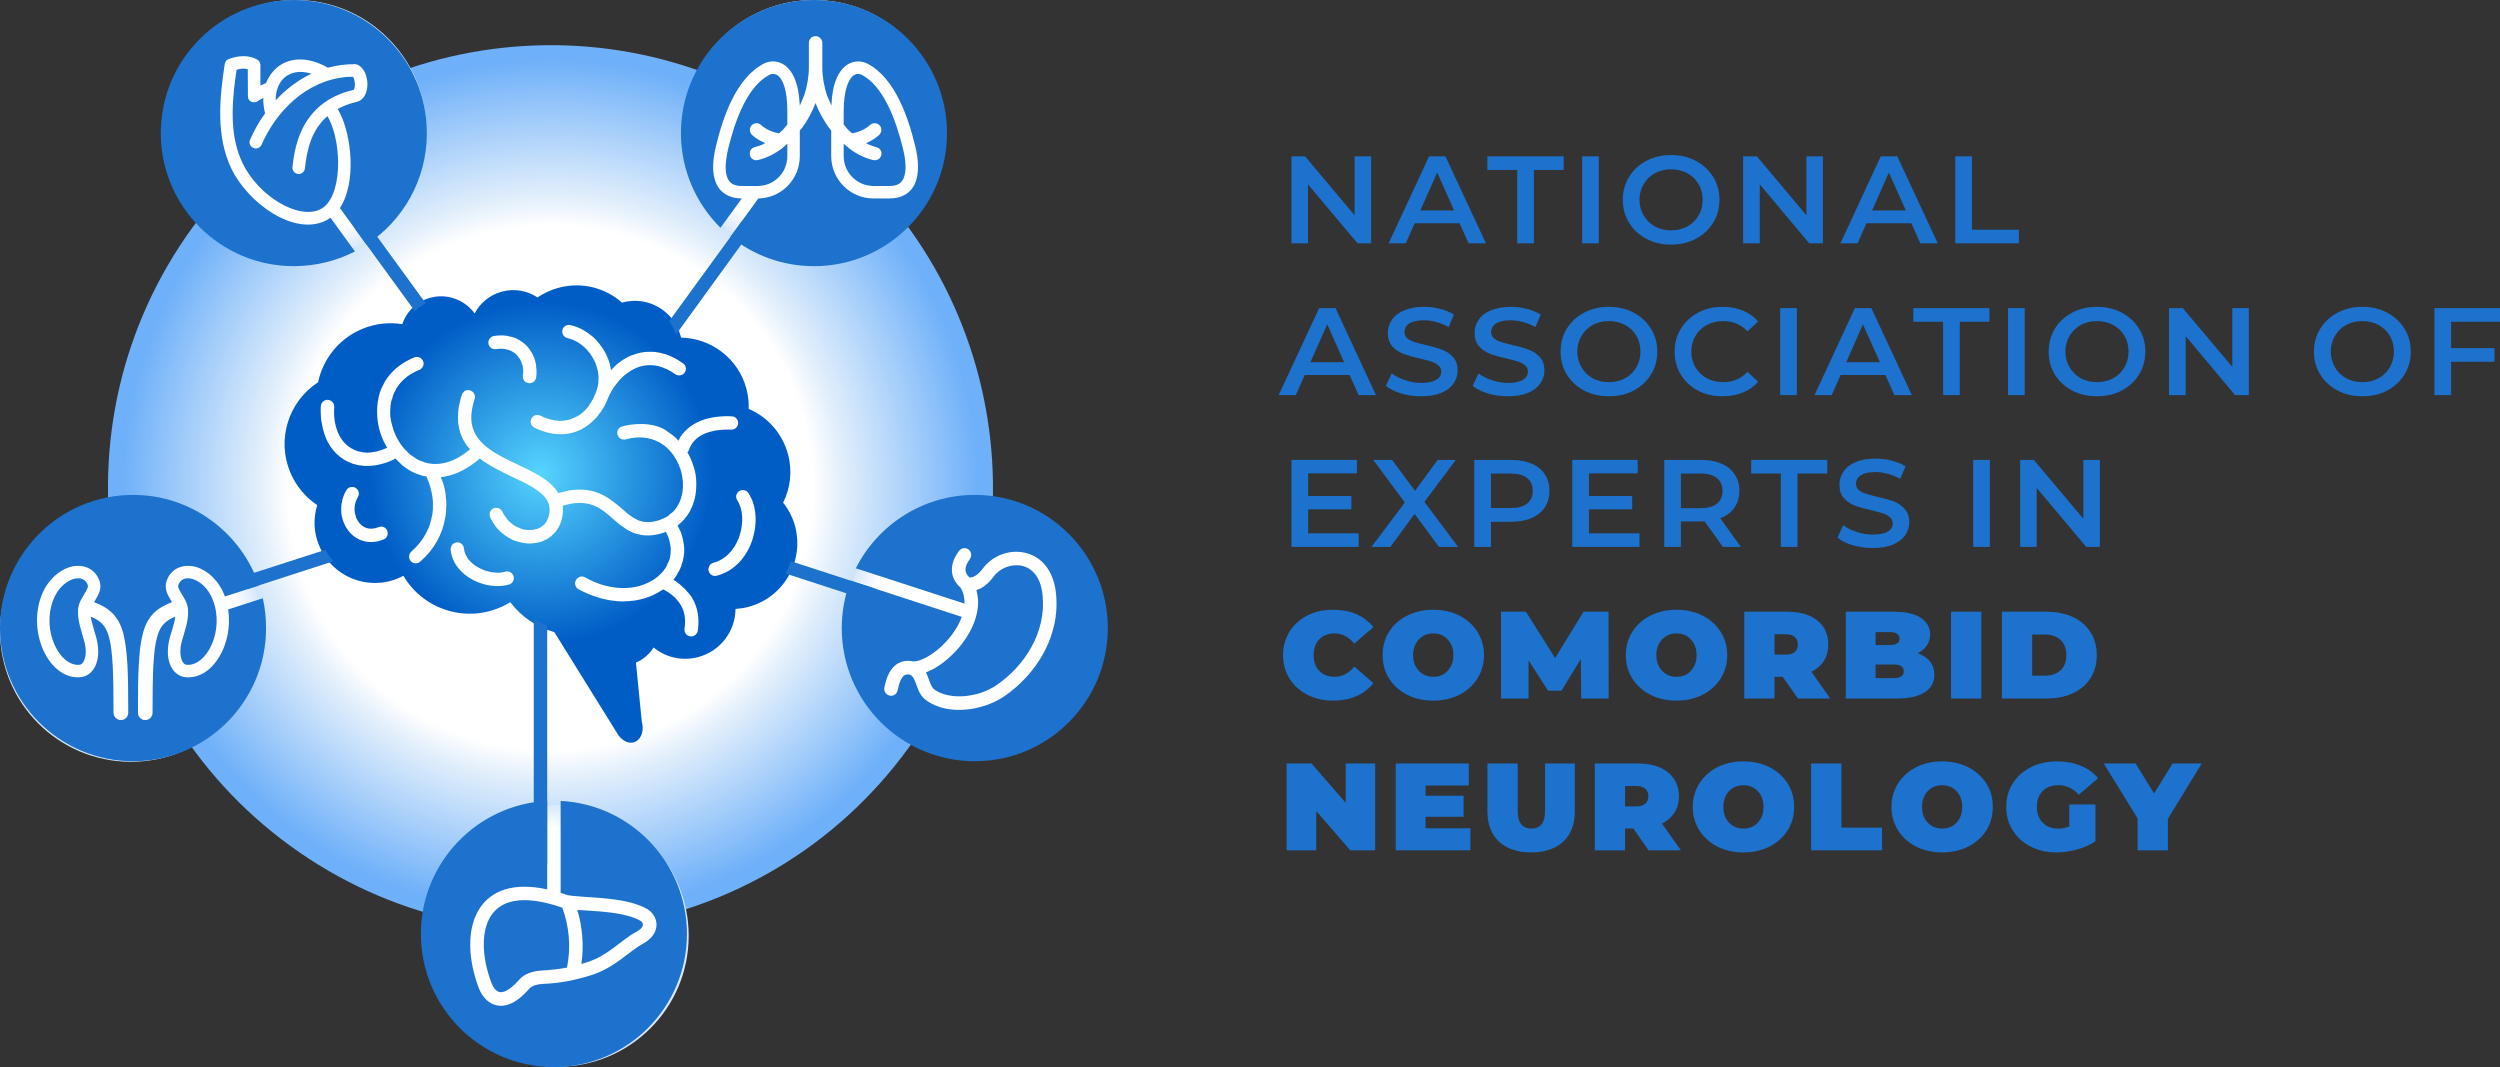 <svg width="410" height="175" viewBox="0 0 410 175" fill="none" xmlns="http://www.w3.org/2000/svg">
<rect x="0" y="0" width="410" height="175" fill="#333333" stroke="none"/>
<g clip-path="url(#clip0_764_16223)">
<path fill-rule="evenodd" clip-rule="evenodd" d="M47.619 138.735C15.218 115.17 8.021 69.74 31.551 37.328C55.108 4.917 100.522 -2.283 132.923 21.255C165.35 44.82 172.547 90.25 148.99 122.662C125.433 155.1 80.019 162.299 47.619 138.735Z" fill="url(#paint0_radial_764_16223)"/>
<path fill-rule="evenodd" clip-rule="evenodd" d="M138.394 103.002C138.394 91.153 148.007 81.536 159.879 81.536C171.724 81.536 181.338 91.153 181.338 103.002C181.338 114.877 171.724 124.468 159.879 124.468C148.007 124.468 138.394 114.877 138.394 103.002Z" fill="url(#paint1_radial_764_16223)"/>
<path fill-rule="evenodd" clip-rule="evenodd" d="M70 153.466C70 141.617 79.614 132 91.485 132C103.33 132 112.944 141.617 112.944 153.466C112.944 165.342 103.33 174.932 91.485 174.932C79.614 174.932 70 165.342 70 153.466Z" fill="url(#paint2_radial_764_16223)"/>
<path fill-rule="evenodd" clip-rule="evenodd" d="M0 103.466C0 91.617 9.614 82 21.485 82C33.33 82 42.944 91.617 42.944 103.466C42.944 115.342 33.33 124.932 21.485 124.932C9.614 124.932 0 115.342 0 103.466Z" fill="url(#paint3_radial_764_16223)"/>
<path fill-rule="evenodd" clip-rule="evenodd" d="M27 21.466C27 9.617 36.614 0 48.485 0C60.33 0 69.944 9.617 69.944 21.466C69.944 33.342 60.33 42.932 48.485 42.932C36.614 42.932 27 33.342 27 21.466Z" fill="url(#paint4_radial_764_16223)"/>
<path fill-rule="evenodd" clip-rule="evenodd" d="M112 21.466C112 9.617 121.614 0 133.485 0C145.33 0 154.944 9.617 154.944 21.466C154.944 33.342 145.33 42.932 133.485 42.932C121.614 42.932 112 33.342 112 21.466Z" fill="url(#paint5_radial_764_16223)"/>
<path fill-rule="evenodd" clip-rule="evenodd" d="M119.802 38.816L124.369 32.546C128.141 32.493 131.168 29.411 131.168 25.612V21.388L131.593 20.91C132.47 19.688 133.213 18.333 133.744 16.898C134.302 18.333 135.046 19.688 135.922 20.91L136.32 21.415V25.612C136.32 29.438 139.428 32.546 143.252 32.546H145.881C147.82 32.546 149.334 31.749 150.077 30.049C150.741 28.481 150.688 26.356 150.077 23.885C148.989 19.395 146.811 12.754 142.216 10.416C141.101 9.858 139.507 9.884 138.259 11.186C137.223 12.275 136.506 14.135 136.374 16.978L136.347 17.323L135.63 15.649C135.152 14.188 134.86 12.621 134.86 11.027V7.015C134.86 6.564 134.568 6.192 134.169 6.006C134.063 5.952 133.904 5.926 133.771 5.926C133.16 5.926 132.656 6.404 132.656 7.015V11.027C132.656 12.621 132.363 14.188 131.885 15.649L131.168 17.323L131.142 16.978C130.982 14.135 130.292 12.275 129.256 11.186C128.008 9.884 126.414 9.858 125.299 10.416C120.678 12.78 118.527 19.369 117.438 23.885C116.827 26.356 116.747 28.481 117.438 30.049C118.181 31.722 119.695 32.546 121.634 32.546H121.661L118.155 37.355C114.171 33.396 111.675 27.897 111.675 21.84C111.675 9.778 121.448 0.001 133.505 0.001C145.536 0.001 155.309 9.778 155.309 21.84C155.309 33.874 145.536 43.651 133.505 43.651C128.3 43.651 123.546 41.844 119.802 38.816ZM119.323 29.225C118.899 28.295 118.872 26.728 119.43 24.363C120.572 19.661 122.59 14.108 126.229 12.249C126.627 12.063 127.211 12.01 127.795 12.594C128.433 13.258 129.123 14.852 129.123 18.28V20.431L128.459 21.229L127.769 21.866H127.716C126.653 21.654 125.565 21.202 124.794 20.485C124.369 20.086 123.652 20.113 123.254 20.564C122.856 21.016 122.882 21.707 123.334 22.132C123.891 22.637 124.555 23.062 125.246 23.354L125.485 23.46L125.007 23.726C124.608 23.885 124.21 24.018 123.785 24.124C123.201 24.257 122.856 24.842 122.988 25.453C123.121 26.037 123.706 26.383 124.29 26.25C125.644 25.931 126.972 25.293 128.22 24.363L129.123 23.566V25.612C129.123 28.322 126.946 30.5 124.263 30.5H121.634C120.333 30.5 119.669 30.022 119.323 29.225ZM138.365 25.612V23.566L139.295 24.363C140.517 25.293 141.845 25.931 143.199 26.25C143.81 26.383 144.394 26.037 144.527 25.453C144.686 24.842 144.314 24.257 143.704 24.124C143.305 24.018 142.907 23.885 142.508 23.726L142.03 23.46L142.269 23.38C142.96 23.062 143.624 22.637 144.182 22.132C144.633 21.707 144.66 21.016 144.261 20.564C143.836 20.113 143.146 20.086 142.694 20.485C141.924 21.202 140.862 21.654 139.8 21.866H139.746L139.029 21.229L138.365 20.431V18.28C138.365 14.852 139.109 13.258 139.72 12.594C140.304 12.01 140.888 12.063 141.287 12.249C144.899 14.108 146.944 19.688 148.086 24.363C148.67 26.728 148.59 28.295 148.192 29.225C147.847 30.022 147.183 30.5 145.881 30.5H143.252C140.57 30.5 138.365 28.322 138.365 25.612Z" fill="#1C72CD"/>
<path fill-rule="evenodd" clip-rule="evenodd" d="M0 103.002C0 90.967 9.773 81.164 21.831 81.164C31.418 81.164 39.571 87.381 42.492 96.015L36.889 97.822C36.862 97.795 36.862 97.742 36.836 97.689C35.88 95.191 34.047 93.544 32.161 92.986C30.196 92.428 28.098 93.093 27.328 95.245C26.877 96.493 27.541 97.636 27.939 98.3C28.018 98.459 28.125 98.619 28.204 98.751C27.036 99.203 26 99.761 25.177 100.585C24.327 101.461 23.769 102.55 23.424 103.932C23.052 105.313 22.866 106.987 22.76 109.059C22.627 111.158 22.627 113.735 22.627 116.897C22.627 117.561 23.158 118.092 23.822 118.092C24.486 118.092 25.017 117.561 25.017 116.897C25.017 113.735 25.044 111.211 25.15 109.192C25.256 107.147 25.442 105.685 25.735 104.57C26.027 103.454 26.425 102.763 26.903 102.285C27.355 101.833 27.912 101.461 28.762 101.116C28.603 102.258 28.151 103.454 27.859 104.516C27.434 106.084 27.408 107.625 27.833 108.82C28.258 110.042 29.214 111.025 30.621 111.078C35.056 111.291 38.27 105.446 37.42 99.947L43.103 98.114C43.449 99.681 43.635 101.328 43.635 103.002C43.635 115.064 33.861 124.84 21.831 124.84C9.773 124.84 0 115.064 0 103.002ZM21.034 116.897C21.034 113.735 21.007 111.158 20.901 109.059C20.768 106.987 20.582 105.313 20.237 103.932C19.865 102.55 19.308 101.461 18.458 100.585C17.634 99.761 16.625 99.203 15.43 98.751C15.51 98.619 15.616 98.459 15.696 98.3C15.935 97.928 16.174 97.476 16.333 96.971C16.492 96.467 16.546 95.856 16.306 95.245C15.536 93.093 13.438 92.428 11.473 92.986C9.614 93.544 7.755 95.191 6.799 97.689C4.488 103.693 7.967 111.318 13.013 111.078C14.421 111.025 15.377 110.042 15.802 108.82C16.227 107.625 16.2 106.084 15.775 104.516C15.536 103.693 15.297 102.949 15.111 102.179C15.005 101.807 14.925 101.461 14.872 101.116C15.722 101.461 16.306 101.833 16.731 102.285C17.209 102.763 17.608 103.454 17.9 104.57C18.192 105.685 18.378 107.147 18.484 109.192C18.59 111.211 18.617 113.735 18.617 116.897C18.617 117.561 19.175 118.092 19.839 118.092C20.476 118.092 21.034 117.561 21.034 116.897ZM8.711 98.433C9.455 96.44 10.862 95.324 12.057 94.952C13.199 94.633 14.023 94.979 14.394 95.935C14.474 96.174 14.421 96.44 13.943 97.237C13.757 97.582 13.465 98.007 13.252 98.433C13.04 98.858 12.827 99.389 12.801 99.974C12.695 101.78 13.332 103.374 13.784 105.048C14.155 106.35 14.129 107.439 13.863 108.13C13.624 108.82 13.279 109.033 12.934 109.033C9.694 109.192 6.825 103.374 8.711 98.433ZM29.771 108.13C29.532 107.439 29.479 106.35 29.851 105.048C30.223 103.693 30.966 101.833 30.834 99.974C30.807 99.389 30.595 98.858 30.382 98.433C30.17 98.007 29.878 97.582 29.692 97.237C29.214 96.44 29.16 96.148 29.24 95.935C29.612 94.979 30.435 94.633 31.577 94.952C32.772 95.324 34.18 96.44 34.924 98.433C36.836 103.401 33.941 109.192 30.701 109.033C30.356 109.033 30.01 108.82 29.771 108.13Z" fill="#1C72CD"/>
<path fill-rule="evenodd" clip-rule="evenodd" d="M69.024 153.16C69.024 141.497 78.213 131.933 89.74 131.348V145.854C84.216 144.658 80.524 146.013 78.585 149.095C76.434 152.522 76.859 157.649 78.506 162.006C78.824 162.83 79.594 164.318 81.161 164.796C82.888 165.327 84.773 164.477 86.845 162.113C87.296 161.581 88.332 161.395 88.943 161.369C91.97 161.236 94.308 160.758 96.937 159.934C100.894 158.686 103.151 156.002 105.382 154.807C108.675 153.027 107.958 150.104 106.073 149.042C104.001 147.873 101 147.474 98.451 147.262C96.246 147.076 93.67 146.996 92.953 146.757C92.608 146.624 92.263 146.518 91.944 146.412V131.348C103.47 131.933 112.659 141.497 112.659 153.16C112.659 165.221 102.886 174.998 90.828 174.998C78.798 174.998 69.024 165.221 69.024 153.16ZM81.825 162.671C81.294 162.511 80.843 161.874 80.604 161.209C79.037 157.092 78.851 152.841 80.471 150.264C81.958 147.899 85.304 146.465 92.209 148.856C93.298 151.725 93.697 155.258 92.98 158.686C91.678 158.925 90.35 159.084 88.863 159.164C88.279 159.19 86.314 159.35 85.172 160.652C83.286 162.803 82.224 162.803 81.825 162.671ZM94.679 149.228C95.742 149.307 96.963 149.361 98.291 149.467C100.841 149.679 103.39 150.078 104.984 150.981C105.302 151.141 105.435 151.433 105.435 151.645C105.435 151.805 105.356 152.283 104.32 152.841C101.717 154.249 99.805 156.693 96.273 157.809C95.954 157.915 95.635 157.995 95.343 158.101C95.795 155.019 95.503 151.938 94.679 149.228Z" fill="#1C72CD"/>
<path fill-rule="evenodd" clip-rule="evenodd" d="M26.371 21.84C26.371 9.778 36.144 0.001 48.175 0.001C60.232 0.001 70.006 9.778 70.006 21.84C70.006 29.491 66.075 36.212 60.1 40.118L55.744 34.114C58.48 30.022 57.656 22.265 55.744 18.545C55.638 18.306 55.505 18.094 55.372 17.881C56.275 17.376 57.337 16.978 58.559 16.686C58.904 16.606 59.197 16.42 59.409 16.207C60.764 14.932 60.471 11.531 58.692 10.628C58.533 10.575 58.4 10.522 58.24 10.522C56.674 10.522 55.186 10.708 53.779 11.107C50.486 9.22 47.431 9.38 45.386 11.107C44.616 11.771 44.005 12.647 43.634 13.63C43.501 13.684 43.368 13.737 43.235 13.79L42.704 14.029V10.655C42.704 10.256 42.465 9.911 42.12 9.725C40.792 9.034 39.225 9.061 37.525 9.672C37.18 9.805 36.915 10.123 36.861 10.469C35.985 16.181 35.401 22.371 37.95 27.658C40.686 33.343 48.308 38.816 53.513 36.133C53.752 36 53.991 35.867 54.204 35.708L58.187 41.207L58.214 41.233C55.213 42.774 51.787 43.651 48.175 43.651C36.144 43.651 26.371 33.874 26.371 21.84ZM39.783 26.754C37.818 22.69 37.924 17.908 38.588 12.94L38.8 11.452L39.145 11.346C39.73 11.213 40.208 11.239 40.633 11.346L40.659 15.782C40.659 16.632 41.456 16.925 42.04 16.712L42.253 16.606C42.545 16.42 42.864 16.207 43.182 16.048C43.156 16.872 43.262 17.722 43.474 18.598C42.465 19.98 41.642 21.468 41.005 22.929C40.792 23.433 41.031 24.045 41.536 24.257C42.067 24.496 42.651 24.257 42.89 23.752C45.227 18.386 50.114 13.205 56.859 12.621L57.869 12.594L57.975 12.727C58.055 12.913 58.134 13.179 58.187 13.524C58.24 14.055 58.161 14.427 58.081 14.613L58.028 14.72L56.674 15.091C49.981 17.323 48.414 22.902 47.963 27.419C47.91 27.977 48.334 28.481 48.892 28.534C49.45 28.587 49.955 28.163 50.008 27.605C50.326 24.549 51.096 21.282 53.699 19.05C53.779 19.183 53.858 19.342 53.938 19.475C56.142 23.779 56.142 32.466 52.584 34.299C48.945 36.159 42.332 32.094 39.783 26.754ZM46.714 12.674C47.67 11.877 49.131 11.478 51.07 12.089C48.812 13.152 46.847 14.693 45.227 16.446C45.174 14.799 45.785 13.471 46.714 12.674Z" fill="#1C72CD"/>
<path fill-rule="evenodd" clip-rule="evenodd" d="M101.425 120.589L90.908 103.666C88.04 102.868 85.49 101.168 83.684 98.751C83.126 99.096 82.542 99.415 81.931 99.654C76.035 102.151 69.29 99.787 66.156 94.42C65.89 94.553 65.598 94.712 65.279 94.845C60.26 96.944 54.47 94.58 52.372 89.558C51.416 87.353 51.363 84.989 52.027 82.837C50.115 81.562 48.575 79.755 47.618 77.497C45.308 72.024 47.353 65.808 52.16 62.699C52.956 58.927 55.533 55.579 59.357 53.959C61.535 53.055 63.792 52.816 65.97 53.162C66.554 51.408 67.882 49.894 69.715 49.123C72.689 47.875 76.035 48.911 77.841 51.408C78.718 49.708 80.311 48.353 82.329 47.822C84.401 47.264 86.499 47.689 88.146 48.778C89.181 48.087 90.35 47.529 91.651 47.184C95.422 46.175 99.273 47.211 102.009 49.628C102.035 49.602 102.089 49.602 102.115 49.602C106.258 48.486 110.507 50.957 111.623 55.101C111.649 55.181 111.676 55.287 111.702 55.367C116.616 55.473 121.077 58.767 122.405 63.735C122.697 64.851 122.83 65.967 122.777 67.056C125.858 68.358 128.301 71.041 129.231 74.495C129.974 77.258 129.629 80.047 128.434 82.439C129.337 83.554 130.001 84.856 130.399 86.317C131.913 92.056 128.514 97.98 122.777 99.521C122.06 99.707 121.343 99.813 120.626 99.866C120.599 103.48 118.183 106.774 114.518 107.757C111.862 108.474 109.153 107.81 107.188 106.189C106.497 107.279 105.515 108.155 104.293 108.66L105.249 118.304C106.072 121.306 103.39 123.166 101.425 120.589ZM114.438 103.453C114.73 101.434 114.438 99.654 113.562 98.14C113.296 97.688 112.977 97.289 112.605 96.918C112.42 96.652 112.181 96.413 111.968 96.28C111.623 95.908 111.198 95.589 110.746 95.27L110.428 95.084L110.587 94.898C110.8 94.606 111.012 94.314 111.145 93.995C111.331 93.73 111.49 93.437 111.57 93.198C111.702 92.959 111.782 92.72 111.782 92.534C111.968 92.162 112.048 91.763 112.101 91.365C112.154 91.206 112.154 91.073 112.154 91.046C112.234 90.488 112.234 89.93 112.154 89.346C112.154 89.213 112.127 89.107 112.101 89.08C112.021 88.469 111.862 87.832 111.623 87.194L111.118 86.184L111.171 86.131H111.198L111.224 86.105C111.596 85.812 111.942 85.494 112.234 85.148C112.207 85.175 112.26 85.122 112.287 85.069C112.579 84.75 112.818 84.404 113.03 84.032C113.057 83.979 113.084 83.953 113.084 83.953C113.163 83.793 113.243 83.661 113.296 83.501C113.429 83.289 113.535 83.049 113.588 82.837C113.615 82.784 113.641 82.757 113.641 82.731C113.694 82.571 113.747 82.385 113.801 82.199C113.88 81.96 113.96 81.721 113.986 81.509C114.013 81.429 114.013 81.402 114.013 81.402C114.093 81.057 114.119 80.685 114.146 80.366C114.172 80.26 114.172 80.154 114.172 80.127C114.252 79.011 114.119 77.869 113.96 77.258C113.774 76.594 113.721 76.381 113.641 76.169C113.455 75.637 113.243 75.106 112.977 74.601L112.738 74.203L112.951 73.857C113.429 72.423 114.465 71.546 115.739 71.041C116.722 70.669 117.837 70.483 118.9 70.457C119.245 70.457 119.59 70.457 119.909 70.457C120.52 70.483 121.024 70.032 121.051 69.421C121.077 68.81 120.626 68.305 120.015 68.278C118.528 68.199 116.642 68.331 114.943 68.996C113.641 69.527 112.42 70.377 111.57 71.679L111.278 72.29L110.906 71.891C110.667 71.652 110.428 71.466 110.162 71.254C110.109 71.227 109.95 71.121 109.604 70.882C108.755 70.111 107.002 69.447 104.771 69.553C104.638 69.527 104.399 69.553 104.187 69.58C103.523 69.607 102.779 69.74 102.009 69.952C101.451 70.111 101.106 70.669 101.265 71.254C101.239 71.254 101.239 71.28 101.265 71.28C101.265 71.307 101.292 71.334 101.318 71.36C101.478 71.918 102.062 72.21 102.62 72.051C104.771 71.466 106.63 71.732 108.091 72.529C108.117 72.529 108.117 72.556 108.144 72.556C108.197 72.556 108.223 72.582 108.33 72.662C108.383 72.688 108.436 72.715 108.489 72.768C108.808 72.954 109.1 73.167 109.365 73.432C109.578 73.618 109.764 73.804 109.95 74.043C110.082 74.15 110.189 74.282 110.295 74.442C110.481 74.681 110.64 74.92 110.8 75.239C110.906 75.345 110.959 75.451 111.012 75.584C111.171 75.903 111.331 76.222 111.437 76.541C111.437 76.567 111.463 76.594 111.463 76.594C111.517 76.7 111.543 76.78 111.57 76.859C111.676 77.231 111.782 77.603 111.862 77.975C111.862 77.975 111.862 78.002 111.862 78.028C111.968 78.586 112.021 79.118 111.995 79.755C112.021 79.888 112.021 79.994 111.968 80.127C111.968 80.579 111.888 81.004 111.729 81.509C111.729 81.615 111.702 81.695 111.649 81.801C111.517 82.279 111.278 82.731 110.959 83.209C110.879 83.368 110.746 83.501 110.561 83.74C110.428 83.9 110.189 84.112 109.764 84.404C109.737 84.484 109.658 84.537 109.604 84.59C109.153 84.883 108.648 85.122 108.117 85.308C107.639 85.467 107.214 85.547 106.816 85.6C106.736 85.6 106.683 85.6 106.657 85.6C106.178 85.653 105.78 85.626 105.382 85.547C105.355 85.547 105.329 85.547 105.302 85.52C104.93 85.441 104.585 85.334 104.293 85.122C103.948 84.989 103.655 84.776 103.337 84.537C103.177 84.458 103.071 84.351 102.938 84.245C102.487 83.873 102.062 83.501 101.611 83.103C100.628 82.279 99.566 81.429 98.238 80.898C97.574 80.632 96.83 80.419 96.007 80.34C95.183 80.26 94.281 80.287 93.245 80.446L91.545 80.871L91.412 80.605C90.934 79.915 90.323 79.33 89.659 78.825C87.933 77.524 85.516 76.514 83.472 75.504C81.294 74.442 79.461 73.326 78.346 71.812C77.31 70.377 76.859 68.438 77.841 65.436C78.027 64.851 77.709 64.24 77.124 64.028C76.646 63.895 76.115 64.081 76.141 64.213C76.009 64.32 75.956 64.373 75.956 64.4C75.849 64.506 75.796 64.612 75.743 64.745C75.584 65.25 75.451 65.701 75.371 66.153C75.345 66.18 75.345 66.286 75.239 66.79C75.239 66.764 75.186 67.136 75.159 67.481C75.132 67.588 75.132 67.8 75.132 67.96C75.106 68.199 75.079 68.464 75.132 68.73C75.106 68.836 75.106 69.022 75.132 69.182C75.132 69.421 75.186 69.66 75.239 69.899C75.424 71.094 75.903 72.157 76.567 73.087L77.098 73.671L76.673 74.017C74.389 75.823 72.211 76.328 70.352 76.009C70.299 75.983 70.246 75.983 70.193 75.956C70.113 75.956 70.06 75.956 70.007 75.93C69.98 75.93 69.98 75.93 69.98 75.93C69.741 75.876 69.529 75.797 69.316 75.691C69.051 75.637 68.891 75.558 68.705 75.451C68.652 75.451 68.652 75.425 68.626 75.425C68.599 75.425 68.573 75.425 68.546 75.398C68.28 75.265 68.068 75.133 67.882 74.947C67.67 74.867 67.51 74.734 67.351 74.601C67.324 74.601 67.298 74.575 67.271 74.548C67.032 74.336 66.793 74.123 66.581 73.857C66.421 73.751 66.342 73.645 66.236 73.512L66.209 73.485C65.864 73.087 65.572 72.662 65.306 72.21C65.014 71.705 64.775 71.201 64.589 70.669C64.509 70.51 64.456 70.324 64.43 70.138C64.35 69.952 64.297 69.766 64.27 69.58C64.217 69.394 64.164 69.235 64.137 69.049C64.111 68.889 64.084 68.73 64.005 68.199C64.005 68.199 64.005 68.066 64.005 67.853C63.978 67.667 63.978 67.481 64.005 67.322C64.005 66.844 64.058 66.392 64.137 65.94C64.137 65.914 64.164 65.861 64.164 65.834C64.217 65.648 64.244 65.462 64.35 65.329C64.376 65.064 64.456 64.798 64.589 64.559C64.615 64.479 64.615 64.453 64.642 64.426C64.642 64.373 64.668 64.346 64.695 64.32C64.695 64.293 64.722 64.24 64.748 64.213C64.987 63.709 65.226 63.363 65.492 63.018C65.492 63.018 65.518 63.018 65.518 62.992C65.598 62.885 65.598 62.885 65.598 62.885C65.784 62.673 65.89 62.54 66.023 62.434C66.05 62.38 66.103 62.354 66.129 62.327C66.368 62.088 66.528 61.955 66.713 61.822C66.74 61.796 66.767 61.796 66.793 61.743C67.112 61.53 67.298 61.397 67.51 61.291C67.537 61.291 67.537 61.265 67.563 61.265C67.935 61.026 68.174 60.919 68.413 60.813C68.519 60.76 68.652 60.707 68.785 60.654C68.918 60.6 69.051 60.521 69.13 60.414C69.343 60.228 69.449 59.936 69.475 59.671C69.475 59.511 69.449 59.378 69.396 59.245C69.343 59.086 69.237 58.953 69.157 58.874C68.944 58.661 68.679 58.555 68.387 58.528C68.254 58.528 68.121 58.555 67.962 58.608C65.996 59.405 64.536 60.574 63.553 61.929C63.314 62.248 63.102 62.593 62.916 62.965C62.863 63.045 62.783 63.231 62.703 63.39C62.571 63.629 62.464 63.921 62.358 64.24C62.305 64.346 62.252 64.532 62.199 64.745C62.119 65.01 62.039 65.329 62.013 65.648C61.96 65.781 61.933 65.914 61.933 66.073C61.88 66.419 61.853 66.737 61.853 67.056C61.827 67.242 61.827 67.455 61.853 67.694C61.853 68.544 61.96 69.447 62.172 70.271C62.278 70.669 62.385 71.041 62.517 71.387C62.756 72.051 63.075 72.715 63.42 73.299L63.5 73.432L62.65 73.778C62.358 73.884 62.066 73.964 61.774 74.043C61.667 74.07 61.561 74.097 61.455 74.097C61.322 74.123 61.216 74.15 61.083 74.15C61.03 74.176 61.004 74.176 60.95 74.176C60.924 74.203 60.897 74.203 60.844 74.203C60.419 74.256 59.994 74.256 59.623 74.176C59.516 74.176 59.41 74.176 59.304 74.123C58.985 74.097 58.666 74.017 58.401 73.884C58.268 73.857 58.188 73.831 58.109 73.778C57.71 73.592 57.392 73.406 57.126 73.193C55.586 72.024 54.603 69.74 54.816 66.764C54.842 66.153 54.391 65.622 53.78 65.569C53.196 65.542 52.664 65.993 52.611 66.605C52.585 67.003 52.585 67.402 52.611 67.986C52.611 68.385 52.664 68.969 52.797 69.5C53.142 71.785 54.178 73.698 55.798 74.947C56.648 75.611 57.631 76.062 58.693 76.275C58.72 76.275 58.773 76.302 58.852 76.302C58.932 76.328 59.038 76.328 59.171 76.328C59.649 76.434 60.18 76.434 60.579 76.408C60.764 76.408 60.818 76.381 60.844 76.381C60.95 76.381 61.057 76.381 61.136 76.355C61.614 76.328 62.092 76.222 62.571 76.089C63.261 75.93 63.952 75.664 64.642 75.319L64.828 75.186L65.97 76.302C66.687 76.886 67.484 77.364 68.148 77.63C68.334 77.71 68.36 77.71 68.28 77.683C68.705 77.842 69.051 77.949 69.422 78.055L69.954 78.135L69.98 78.321C70.299 78.958 70.538 79.649 70.724 80.499C70.777 80.632 70.803 80.738 70.803 80.871C70.963 81.615 71.042 82.359 70.989 83.129C71.016 83.182 70.989 83.209 70.989 83.262C71.016 83.289 71.016 83.289 71.016 83.289C71.016 83.342 70.989 83.395 70.989 83.475C70.989 83.661 70.963 83.847 70.936 84.112C70.936 84.112 70.936 84.112 70.936 84.165C70.936 84.192 70.936 84.219 70.91 84.245C70.91 84.298 70.883 84.351 70.883 84.431C70.856 84.617 70.83 84.776 70.75 85.016C70.75 85.122 70.724 85.228 70.697 85.334C70.644 85.547 70.564 85.786 70.485 86.025C70.458 86.105 70.458 86.158 70.432 86.211C70.325 86.477 70.219 86.769 70.06 87.061C70.033 87.141 70.007 87.194 69.954 87.274C69.874 87.46 69.768 87.646 69.608 87.885C69.582 87.964 69.529 88.071 69.449 88.177C69.343 88.336 69.237 88.496 69.077 88.708C69.024 88.788 68.944 88.894 68.865 88.974C68.732 89.16 68.599 89.319 68.413 89.505C68.36 89.585 68.28 89.665 68.201 89.744C67.962 89.984 67.723 90.223 67.457 90.462C67.006 90.86 66.979 91.551 67.351 92.003C67.749 92.481 68.44 92.507 68.918 92.109C71.228 90.09 72.583 87.566 73.008 84.909C73.087 84.644 73.114 84.378 73.114 84.219C73.167 83.847 73.194 83.501 73.167 83.209C73.22 82.97 73.22 82.731 73.194 82.545C73.194 82.173 73.167 81.801 73.114 81.456C73.114 81.269 73.087 81.057 73.061 80.898C72.981 80.34 72.848 79.782 72.689 79.251L72.291 78.241H72.423C74.176 78.028 76.062 77.258 77.948 75.797L78.266 75.558L78.691 75.186L79.249 75.637C79.355 75.691 79.435 75.744 79.541 75.797C80.471 76.434 81.506 76.966 82.489 77.471C83.631 78.028 84.72 78.533 85.782 79.064C85.809 79.064 85.835 79.091 85.862 79.091C86.127 79.224 86.446 79.383 86.844 79.622C86.871 79.649 86.897 79.649 86.951 79.675C87.455 79.968 87.907 80.26 88.332 80.579C89.713 81.615 90.376 82.731 90.058 84.378C90.005 84.67 89.925 84.936 89.659 85.467C89.713 85.414 89.58 85.626 89.421 85.839C89.261 85.999 89.102 86.158 88.916 86.291C88.916 86.317 88.889 86.317 88.889 86.317C88.65 86.503 88.411 86.636 88.04 86.742C88.013 86.742 88.013 86.742 88.013 86.742C87.96 86.769 87.88 86.796 87.8 86.796C87.482 86.902 87.136 86.928 86.765 86.928C86.366 86.928 85.968 86.875 85.57 86.742C85.463 86.716 85.331 86.663 85.224 86.609C85.224 86.609 85.224 86.609 85.198 86.583C84.906 86.503 84.64 86.37 84.401 86.211C84.242 86.131 84.109 86.052 84.003 85.919C83.817 85.812 83.684 85.68 83.551 85.547C83.472 85.494 83.418 85.467 83.392 85.387C83.365 85.387 83.339 85.361 83.339 85.334C83.179 85.201 83.073 85.042 82.993 84.856C82.834 84.723 82.754 84.564 82.675 84.431C82.648 84.404 82.622 84.378 82.622 84.351C82.542 84.219 82.462 84.059 82.383 83.926C82.144 83.368 81.48 83.129 80.922 83.368C80.391 83.634 80.152 84.272 80.391 84.829C80.736 85.573 81.161 86.238 81.666 86.796C81.612 86.742 81.639 86.769 81.692 86.796C81.958 87.114 82.25 87.38 82.595 87.619C82.622 87.672 82.754 87.778 82.887 87.832C83.073 87.964 83.259 88.124 83.684 88.336C83.923 88.469 84.374 88.682 84.428 88.682C84.853 88.815 84.826 88.815 84.428 88.682C85.463 89.027 86.101 89.107 86.738 89.133C86.897 89.133 87.083 89.133 87.322 89.107C87.615 89.107 88.013 89.027 88.438 88.921C88.544 88.894 88.65 88.841 88.703 88.841C88.916 88.788 89.102 88.708 89.261 88.602C89.367 88.576 89.447 88.549 89.5 88.522C89.527 88.496 89.553 88.496 89.5 88.522C89.792 88.363 90.084 88.177 90.35 87.964C90.456 87.885 90.562 87.805 90.562 87.752C90.775 87.593 90.961 87.406 91.094 87.221C91.2 87.114 91.306 87.008 91.306 86.928C91.465 86.716 91.625 86.503 91.704 86.264C91.784 86.158 91.837 86.025 91.864 85.945C92.023 85.6 92.129 85.201 92.209 84.776C92.289 84.458 92.315 84.139 92.315 83.82L92.289 82.943L93.51 82.624C96.83 82.04 98.53 83.342 100.176 84.776C100.628 85.175 101.106 85.6 101.637 86.025C101.743 86.131 101.903 86.238 102.115 86.344C102.46 86.636 102.885 86.928 103.363 87.141C103.815 87.38 104.373 87.593 104.957 87.672C105.09 87.725 105.302 87.778 105.541 87.778C105.7 87.805 105.86 87.832 106.019 87.805C106.285 87.832 106.577 87.832 106.842 87.778C107.028 87.778 107.214 87.752 107.347 87.725C107.798 87.672 108.277 87.539 108.781 87.38L109.206 87.221L109.551 87.938C109.711 88.336 109.817 88.708 109.923 89.399C109.923 89.319 109.923 89.24 110.003 89.957C110.003 89.824 110.003 89.797 110.003 89.957C110.003 90.116 110.003 90.462 109.95 90.94C109.976 90.834 110.003 90.727 109.923 91.153C109.95 91.153 109.87 91.578 109.711 92.003L109.684 92.029C109.684 92.082 109.658 92.109 109.658 92.162C109.658 92.135 109.658 92.135 109.631 92.135C109.658 92.109 109.631 92.215 109.525 92.321C109.419 92.72 109.206 93.092 109.047 93.278C108.914 93.49 108.861 93.543 108.781 93.65C108.755 93.676 108.755 93.676 108.728 93.703C108.728 93.73 108.701 93.73 108.701 93.73C108.33 94.181 107.878 94.58 107.4 94.925C107.267 95.005 107.188 95.058 107.055 95.138C106.949 95.217 106.816 95.27 106.63 95.377C106.497 95.456 106.364 95.536 106.152 95.616C105.939 95.722 105.7 95.802 105.621 95.828C105.329 95.934 105.196 95.988 105.063 96.041C102.54 96.785 99.3 96.572 95.954 94.686C95.422 94.394 94.759 94.58 94.466 95.138C94.148 95.642 94.36 96.333 94.865 96.625C95.954 97.21 97.043 97.688 98.105 97.98C98.53 98.14 98.981 98.246 99.433 98.326C99.539 98.352 99.751 98.405 99.99 98.432C100.309 98.485 100.681 98.538 101.053 98.565C101.239 98.591 101.451 98.618 101.637 98.618C102.035 98.644 102.434 98.644 102.806 98.591C103.045 98.591 103.284 98.591 103.523 98.538C103.894 98.511 104.24 98.485 104.532 98.405C104.851 98.352 105.143 98.272 105.408 98.193C105.488 98.193 105.568 98.166 105.647 98.14C106.736 97.821 107.745 97.343 108.648 96.731L108.755 96.652L109.551 97.103C110.507 97.741 111.198 98.458 111.649 99.229C112.26 100.265 112.499 101.54 112.26 103.108C112.181 103.719 112.579 104.277 113.19 104.356C113.774 104.463 114.332 104.037 114.438 103.453ZM83.498 95.855C84.082 95.669 84.401 95.058 84.215 94.473C84.082 94.048 83.71 93.756 83.286 93.703C83.153 93.703 82.993 93.703 82.834 93.756C82.622 93.836 82.329 93.889 81.984 93.915C81.905 93.915 81.825 93.915 81.745 93.915C81.612 93.915 81.506 93.915 81.4 93.915C80.497 93.889 79.488 93.623 78.585 93.145C77.177 92.401 76.221 91.259 76.088 89.957C76.035 89.346 75.531 88.894 74.92 88.947C74.309 89.001 73.858 89.532 73.911 90.143C74.123 92.454 75.743 94.154 77.576 95.111C79.382 96.067 81.666 96.413 83.498 95.855ZM123.388 88.522C123.574 87.911 123.733 87.274 123.813 86.636C123.839 86.583 123.839 86.53 123.839 86.503C123.866 86.184 123.893 85.866 123.919 85.547C123.919 85.441 123.919 85.334 123.919 85.255C123.919 85.042 123.919 84.803 123.893 84.617C123.893 84.484 123.893 84.325 123.866 84.272C123.866 84.059 123.839 83.847 123.786 83.687C123.786 83.554 123.76 83.395 123.733 83.315C123.707 83.129 123.654 82.917 123.6 82.784C123.574 82.651 123.521 82.518 123.494 82.439C123.441 82.226 123.361 82.04 123.282 81.881C123.255 81.774 123.202 81.668 123.149 81.615C123.043 81.349 122.883 81.084 122.724 80.844C122.405 80.366 121.715 80.207 121.21 80.552C120.706 80.898 120.573 81.562 120.918 82.067C121.821 83.421 122.007 85.68 121.29 87.832C121.237 88.018 121.184 88.204 121.104 88.363C120.334 90.276 118.926 91.79 116.988 92.295C116.748 92.348 116.536 92.507 116.403 92.72C116.324 92.773 116.27 92.879 116.27 93.012C116.217 93.012 116.217 93.092 116.217 93.145C116.164 93.304 116.164 93.464 116.217 93.623C116.377 94.234 116.961 94.58 117.545 94.42C120.599 93.623 122.538 91.153 123.388 88.522ZM62.916 88.469C63.473 88.257 63.739 87.619 63.5 87.035C63.288 86.477 62.65 86.211 62.092 86.45C60.579 87.061 59.41 86.53 58.746 85.52C58.613 85.334 58.507 85.122 58.401 84.883C58.374 84.829 58.374 84.776 58.374 84.75C58.295 84.537 58.242 84.325 58.188 84.112C58.188 84.086 58.188 84.059 58.188 84.006C58.135 83.767 58.135 83.554 58.162 83.342C58.135 83.289 58.162 83.236 58.162 83.182C58.188 82.917 58.215 82.678 58.295 82.439C58.295 82.385 58.321 82.332 58.348 82.279C58.454 81.96 58.56 81.721 58.693 81.509C59.012 80.977 58.826 80.313 58.295 79.994C58.162 79.915 58.029 79.888 57.896 79.862C57.737 79.835 57.604 79.862 57.471 79.888C57.206 79.941 56.967 80.127 56.807 80.393C56.621 80.685 56.462 81.004 56.356 81.323C56.329 81.402 56.276 81.509 56.25 81.641C56.17 81.827 56.117 82.067 56.09 82.306C56.064 82.359 56.037 82.518 56.011 82.651C55.984 82.864 55.958 83.076 55.958 83.315C55.958 83.395 55.958 83.501 55.958 83.634C55.958 83.953 55.984 84.245 56.037 84.564C56.197 85.361 56.489 86.105 56.94 86.769C58.135 88.549 60.393 89.505 62.916 88.469ZM101.318 71.36C101.265 71.36 101.265 71.334 101.265 71.307C101.265 71.387 101.318 71.493 101.371 71.546C101.318 71.519 101.292 71.466 101.318 71.36ZM101.265 71.28C101.239 71.28 101.239 71.28 101.265 71.28C101.239 71.28 101.265 71.28 101.265 71.307C101.265 71.307 101.239 71.28 101.265 71.28ZM101.239 71.227C101.132 71.094 101.159 71.174 101.265 71.28C101.239 71.28 101.239 71.254 101.239 71.227ZM110.109 71.227C110.136 71.227 110.136 71.254 110.162 71.254C110.268 71.334 110.189 71.28 110.109 71.227ZM101.239 71.227C101.239 71.227 101.265 71.227 101.265 71.254C101.265 71.227 101.239 71.227 101.239 71.227ZM101.239 71.227C101 70.829 101 70.829 101.239 71.227V71.227ZM97.468 68.81C97.839 68.491 98.131 68.119 98.344 67.773C98.503 67.614 98.636 67.428 98.689 67.295C99.061 66.764 99.353 66.18 99.592 65.595C99.592 65.569 99.592 65.569 99.592 65.569C99.805 65.01 100.097 64.453 100.389 63.948C100.442 63.895 100.442 63.868 100.469 63.842C100.522 63.735 100.601 63.629 100.654 63.549V63.523C100.761 63.39 100.84 63.284 100.947 63.151C101 63.071 101.026 63.045 101.053 63.018C101.106 62.938 101.159 62.859 101.239 62.779C101.239 62.752 101.265 62.752 101.265 62.726C101.345 62.62 101.398 62.566 101.451 62.513C101.743 62.168 101.956 61.955 101.929 61.982C102.009 61.929 102.062 61.876 102.089 61.849C102.142 61.796 102.195 61.743 102.248 61.69C102.381 61.583 102.46 61.504 102.487 61.477C102.487 61.504 102.46 61.504 102.46 61.504C102.487 61.477 102.487 61.477 102.487 61.477C102.646 61.344 102.673 61.344 102.859 61.212C102.832 61.212 102.832 61.212 102.859 61.185V61.212C103.231 60.919 103.602 60.707 104.001 60.494C104.505 60.255 105.036 60.069 105.594 59.963C105.647 59.963 105.674 59.963 105.7 59.936C105.7 59.963 105.7 59.963 105.7 59.963C106.471 59.83 107.214 59.857 108.091 60.069C108.091 60.069 108.091 60.069 108.117 60.096C108.436 60.175 108.755 60.282 109.206 60.494C109.286 60.521 109.392 60.547 109.498 60.627C109.817 60.76 110.136 60.946 110.534 61.238C110.587 61.265 110.614 61.291 110.667 61.318C110.693 61.318 110.72 61.344 110.746 61.371C111.251 61.716 111.915 61.61 112.287 61.105C112.632 60.627 112.526 59.936 112.021 59.591C111.756 59.405 111.517 59.245 111.251 59.086C111.092 58.98 110.959 58.9 110.879 58.874C110.64 58.741 110.428 58.608 110.242 58.555C110.136 58.475 110.003 58.422 109.923 58.395C109.631 58.263 109.312 58.156 109.02 58.05C108.914 58.023 108.808 57.997 108.728 57.997C108.516 57.917 108.303 57.864 108.144 57.837C107.639 57.731 107.188 57.678 106.71 57.705C106.71 57.678 106.577 57.678 106.471 57.705C105.966 57.678 105.488 57.758 105.036 57.837C104.957 57.864 104.824 57.891 104.691 57.917C104.532 57.97 104.319 58.023 104.134 58.103C104.08 58.103 103.974 58.13 103.868 58.183C103.576 58.263 103.284 58.395 103.018 58.528C102.381 58.847 101.796 59.245 101.239 59.671L100.203 60.707L100.017 59.724C99.884 59.272 99.751 58.847 99.539 58.422C99.486 58.263 99.406 58.13 99.353 58.05C99.22 57.731 99.061 57.439 98.875 57.2C98.795 57.04 98.689 56.881 98.609 56.828C98.424 56.536 98.211 56.243 97.972 56.004C97.892 55.898 97.786 55.792 97.76 55.739C97.441 55.42 97.096 55.101 96.724 54.835C95.794 54.118 94.732 53.587 93.564 53.321C92.953 53.162 92.368 53.534 92.236 54.118C92.103 54.729 92.475 55.314 93.059 55.446C94.307 55.739 95.422 56.429 96.352 57.465C96.379 57.492 96.405 57.519 96.405 57.545C96.644 57.784 96.857 58.077 97.069 58.449C97.122 58.475 97.149 58.528 97.149 58.581C97.361 58.9 97.521 59.245 97.68 59.617V59.644C97.813 59.989 97.919 60.335 98.025 60.76C98.025 60.813 98.025 60.84 98.052 60.893C98.105 61.212 98.158 61.53 98.158 61.982C98.158 62.035 98.158 62.062 98.158 62.115C98.158 62.088 98.158 62.088 98.158 62.088C98.158 62.859 98.025 63.656 97.707 64.4C97.707 64.426 97.68 64.453 97.68 64.479L97.653 64.559L97.547 64.771C97.335 65.276 97.096 65.781 96.724 66.286C96.644 66.445 96.538 66.578 96.326 66.87C96.113 67.136 95.741 67.508 95.343 67.827C95.316 67.853 95.316 67.853 95.316 67.853C94.891 68.172 94.413 68.438 93.856 68.624C93.696 68.73 93.51 68.81 93.218 68.836C93.139 68.889 93.006 68.916 92.9 68.916C92.528 68.996 92.129 69.022 91.704 69.022C90.748 68.969 89.713 68.73 88.624 68.172C88.066 67.906 87.402 68.119 87.136 68.677C86.871 69.235 87.11 69.872 87.641 70.138C91.758 72.157 95.237 71.147 97.468 68.81ZM75.956 64.373C75.956 64.373 75.956 64.373 75.956 64.4C75.929 64.426 75.929 64.4 75.956 64.373ZM87.933 61.929C87.986 61.504 88.013 61.105 87.986 60.707C87.986 60.574 87.986 60.468 87.933 60.335C87.96 60.096 87.907 59.883 87.88 59.671C87.88 59.617 87.853 59.591 87.853 59.591C87.8 59.272 87.721 59.006 87.615 58.714C87.588 58.661 87.561 58.608 87.561 58.581C87.455 58.289 87.296 57.997 87.136 57.731C87.083 57.651 87.03 57.572 87.03 57.572C86.844 57.28 86.658 57.04 86.446 56.775C86.26 56.615 86.074 56.429 85.888 56.27C85.809 56.217 85.755 56.164 85.702 56.137C85.57 56.031 85.41 55.925 85.251 55.845C85.171 55.765 85.065 55.712 85.012 55.712C84.879 55.606 84.72 55.526 84.587 55.473C84.481 55.446 84.348 55.393 84.295 55.367C84.135 55.314 83.976 55.261 83.817 55.234C82.967 54.968 82.037 54.942 81.002 55.101C80.417 55.207 80.019 55.765 80.099 56.35C80.205 56.961 80.763 57.359 81.373 57.253C82.091 57.147 82.701 57.173 83.286 57.359C83.312 57.359 83.312 57.359 83.339 57.359C83.392 57.386 83.445 57.386 83.472 57.412C83.71 57.492 83.95 57.598 84.189 57.758C84.189 57.758 84.215 57.758 84.242 57.784C84.454 57.917 84.667 58.103 84.826 58.289C84.906 58.369 84.985 58.449 85.038 58.635C85.065 58.635 85.091 58.635 85.118 58.661C85.224 58.82 85.331 59.006 85.304 58.953C85.463 59.245 85.49 59.299 85.596 59.724C85.596 59.591 85.57 59.511 85.676 59.91C85.676 59.777 85.755 60.202 85.809 60.654C85.809 60.946 85.809 61.265 85.755 61.583C85.676 62.194 86.074 62.752 86.658 62.832C87.269 62.938 87.827 62.513 87.933 61.929Z" fill="url(#paint6_radial_764_16223)"/>
<path fill-rule="evenodd" clip-rule="evenodd" d="M138.048 103.002C138.048 100.266 138.552 97.636 139.482 95.218L157.727 101.169C157.382 102.179 156.798 103.188 156.054 104.171C154.036 106.828 151.327 108.475 149.786 108.475C149.229 108.369 148.698 108.342 148.166 108.448C147.582 108.581 147.078 108.847 146.653 109.272C145.803 110.042 145.325 111.291 145.033 112.779C144.926 113.39 145.325 113.974 145.909 114.081C146.52 114.213 147.104 113.788 147.21 113.204C147.476 111.849 147.848 111.185 148.166 110.866C148.326 110.733 148.459 110.653 148.644 110.627C148.777 110.6 148.99 110.574 149.255 110.653C150.503 111.318 150.052 113.602 152.044 114.957C155.576 117.401 161.233 116.551 164.712 114.187C169.784 110.707 173.927 104.49 173.184 97.343C172.786 93.385 170.634 91.153 167.952 90.622C165.429 90.091 162.667 91.18 161.153 93.279C160.277 94.448 159.4 94.793 158.975 94.687C158.736 94.474 158.604 94.288 158.497 94.076C158.391 93.863 158.338 93.65 158.338 93.411C158.338 92.96 158.551 92.349 159.055 91.685C159.427 91.206 159.321 90.489 158.843 90.117C158.365 89.745 157.674 89.852 157.302 90.33C156.585 91.26 156.107 92.322 156.107 93.438C156.107 94.554 156.612 95.563 157.541 96.387C158.019 97.184 158.205 98.087 158.179 98.99L140.358 93.199C143.944 86.079 151.353 81.164 159.878 81.164C171.909 81.164 181.682 90.967 181.682 103.002C181.682 115.064 171.909 124.84 159.878 124.84C147.821 124.84 138.048 115.064 138.048 103.002ZM153.292 113.124C152.575 112.619 152.416 111.397 151.858 110.281L152.787 109.856C154.62 108.927 156.452 107.306 157.833 105.499C159.613 103.135 160.941 100 160.197 97.078L160.117 96.785L160.781 96.52C161.658 96.068 162.401 95.324 162.933 94.58C163.942 93.172 165.854 92.455 167.527 92.774C169.067 93.093 170.661 94.394 170.98 97.582C171.617 103.693 168.058 109.192 163.437 112.354C160.489 114.399 155.842 114.878 153.292 113.124Z" fill="#1C72CD"/>
<path fill-rule="evenodd" clip-rule="evenodd" d="M109.737 52.71H109.71L121.502 36.505C121.847 36 122.537 35.893 123.015 36.265C123.52 36.611 123.626 37.301 123.254 37.78L110.852 54.889L110.879 54.862C110.613 54.065 110.215 53.321 109.737 52.71Z" fill="#1C72CD"/>
<path fill-rule="evenodd" clip-rule="evenodd" d="M87.535 141.523V101.46C88.252 101.912 88.969 102.284 89.74 102.576V141.523C89.74 142.028 89.261 142.453 88.651 142.453C88.04 142.453 87.535 142.028 87.535 141.523Z" fill="#1C72CD"/>
<path fill-rule="evenodd" clip-rule="evenodd" d="M142.43 98.485L128.806 94.048C129.177 93.411 129.47 92.747 129.682 92.029L143.466 96.519L142.43 98.485Z" fill="#1C72CD"/>
<path fill-rule="evenodd" clip-rule="evenodd" d="M68.041 51.037L58.4 37.78C58.055 37.301 58.161 36.611 58.666 36.265C59.144 35.893 59.834 36 60.18 36.505L69.847 49.788H69.82C69.156 50.107 68.545 50.505 68.041 51.037Z" fill="#1C72CD"/>
<path fill-rule="evenodd" clip-rule="evenodd" d="M39.412 95.829C39.226 95.271 39.544 94.66 40.102 94.448L53.354 90.17C53.753 90.835 54.178 91.472 54.709 92.03L40.793 96.546C40.208 96.733 39.597 96.414 39.412 95.829Z" fill="#1C72CD"/>
<path d="M224.866 25.639V39.905H222.635L214.509 30.235V39.905H211.8V25.639H214.031L222.157 35.309V25.639H224.866Z" fill="#1C72CD"/>
<path d="M239.366 36.611H232.009L230.549 39.905H227.733L234.373 25.639H237.055L243.695 39.905H240.853L239.366 36.611ZM238.463 34.512L235.701 28.295L232.939 34.512H238.463Z" fill="#1C72CD"/>
<path d="M248.821 27.87H243.935V25.639H256.443V27.87H251.557V39.905H248.821V27.87Z" fill="#1C72CD"/>
<path d="M259.471 25.639H262.206V39.905H259.471V25.639Z" fill="#1C72CD"/>
<path d="M269.989 39.161C268.793 38.524 267.837 37.647 267.173 36.531C266.483 35.416 266.138 34.167 266.138 32.759C266.138 31.377 266.483 30.129 267.173 29.013C267.837 27.897 268.793 27.02 269.989 26.383C271.21 25.745 272.565 25.426 274.052 25.426C275.566 25.426 276.92 25.745 278.115 26.383C279.337 27.02 280.267 27.897 280.957 29.013C281.648 30.129 281.993 31.377 281.993 32.759C281.993 34.167 281.648 35.416 280.957 36.531C280.267 37.647 279.337 38.524 278.115 39.161C276.92 39.799 275.566 40.118 274.052 40.118C272.565 40.118 271.21 39.799 269.989 39.161ZM276.708 37.142C277.504 36.717 278.115 36.106 278.567 35.336C279.018 34.592 279.231 33.715 279.231 32.759C279.231 31.829 279.018 30.952 278.567 30.208C278.115 29.438 277.504 28.827 276.708 28.402C275.938 27.977 275.035 27.764 274.052 27.764C273.069 27.764 272.193 27.977 271.423 28.402C270.626 28.827 270.015 29.438 269.564 30.208C269.112 30.952 268.873 31.829 268.873 32.759C268.873 33.715 269.112 34.592 269.564 35.336C270.015 36.106 270.626 36.717 271.423 37.142C272.193 37.567 273.069 37.78 274.052 37.78C275.035 37.78 275.938 37.567 276.708 37.142Z" fill="#1C72CD"/>
<path d="M298.962 25.639V39.905H296.705L288.605 30.235V39.905H285.869V25.639H288.127L296.253 35.309V25.639H298.962Z" fill="#1C72CD"/>
<path d="M313.462 36.611H306.106L304.645 39.905H301.83L308.443 25.639H311.152L317.791 39.905H314.923L313.462 36.611ZM312.559 34.512L309.771 28.295L307.035 34.512H312.559Z" fill="#1C72CD"/>
<path d="M320.66 25.639H323.396V37.673H331.097V39.905H320.66V25.639Z" fill="#1C72CD"/>
<path d="M221.334 61.504H213.977L212.516 64.799H209.701L216.341 50.532H219.023L225.662 64.799H222.821L221.334 61.504ZM220.431 59.406L217.669 53.189L214.907 59.406H220.431Z" fill="#1C72CD"/>
<path d="M229.805 64.533C228.743 64.214 227.92 63.789 227.282 63.285L228.238 61.239C228.849 61.691 229.593 62.062 230.469 62.355C231.346 62.647 232.222 62.806 233.098 62.806C234.187 62.806 235.011 62.62 235.542 62.275C236.099 61.956 236.365 61.505 236.365 60.947C236.365 60.522 236.206 60.203 235.914 59.937C235.595 59.671 235.223 59.459 234.772 59.3C234.294 59.167 233.656 58.981 232.859 58.795C231.744 58.556 230.841 58.29 230.15 58.024C229.46 57.759 228.849 57.36 228.345 56.829C227.867 56.271 227.601 55.527 227.601 54.597C227.601 53.8 227.84 53.083 228.265 52.445C228.716 51.781 229.38 51.276 230.283 50.904C231.16 50.532 232.249 50.32 233.55 50.32C234.426 50.32 235.329 50.426 236.206 50.665C237.056 50.878 237.826 51.197 238.437 51.595L237.587 53.641C236.923 53.295 236.259 53.003 235.568 52.817C234.851 52.631 234.187 52.525 233.523 52.525C232.434 52.525 231.638 52.711 231.107 53.056C230.575 53.402 230.336 53.88 230.336 54.464C230.336 54.863 230.469 55.208 230.788 55.474C231.08 55.713 231.452 55.925 231.93 56.085C232.381 56.218 233.019 56.404 233.815 56.59C234.904 56.829 235.807 57.094 236.498 57.36C237.215 57.599 237.799 58.024 238.304 58.556C238.808 59.114 239.047 59.831 239.047 60.761C239.047 61.558 238.835 62.248 238.383 62.886C237.959 63.524 237.268 64.055 236.392 64.427C235.489 64.799 234.4 64.985 233.098 64.985C231.956 64.985 230.868 64.852 229.805 64.533Z" fill="#1C72CD"/>
<path d="M244.042 64.533C242.979 64.214 242.129 63.789 241.519 63.285L242.475 61.239C243.059 61.691 243.803 62.062 244.679 62.355C245.555 62.647 246.432 62.806 247.335 62.806C248.424 62.806 249.247 62.62 249.778 62.275C250.309 61.956 250.575 61.505 250.575 60.947C250.575 60.522 250.442 60.203 250.123 59.937C249.831 59.671 249.459 59.459 248.981 59.3C248.53 59.167 247.892 58.981 247.096 58.795C245.98 58.556 245.051 58.29 244.36 58.024C243.67 57.759 243.085 57.36 242.581 56.829C242.076 56.271 241.837 55.527 241.837 54.597C241.837 53.8 242.05 53.083 242.501 52.445C242.926 51.781 243.59 51.276 244.493 50.904C245.396 50.532 246.485 50.32 247.76 50.32C248.663 50.32 249.539 50.426 250.415 50.665C251.292 50.878 252.035 51.197 252.673 51.595L251.796 53.641C251.159 53.295 250.495 53.003 249.778 52.817C249.088 52.631 248.397 52.525 247.733 52.525C246.671 52.525 245.874 52.711 245.343 53.056C244.812 53.402 244.546 53.88 244.546 54.464C244.546 54.863 244.705 55.208 244.998 55.474C245.29 55.713 245.688 55.925 246.14 56.085C246.618 56.218 247.228 56.404 248.025 56.59C249.141 56.829 250.017 57.094 250.734 57.36C251.425 57.599 252.035 58.024 252.54 58.556C253.018 59.114 253.284 59.831 253.284 60.761C253.284 61.558 253.045 62.248 252.62 62.886C252.168 63.524 251.504 64.055 250.601 64.427C249.698 64.799 248.609 64.985 247.335 64.985C246.193 64.985 245.077 64.852 244.042 64.533Z" fill="#1C72CD"/>
<path d="M259.79 64.055C258.595 63.417 257.639 62.541 256.949 61.425C256.258 60.309 255.939 59.06 255.939 57.652C255.939 56.271 256.258 55.022 256.949 53.906C257.639 52.791 258.595 51.914 259.79 51.276C261.012 50.639 262.366 50.32 263.854 50.32C265.367 50.32 266.722 50.639 267.917 51.276C269.112 51.914 270.068 52.791 270.759 53.906C271.449 54.996 271.794 56.271 271.794 57.652C271.794 59.06 271.449 60.309 270.759 61.425C270.068 62.541 269.112 63.417 267.917 64.055C266.722 64.693 265.367 64.985 263.854 64.985C262.366 64.985 261.012 64.693 259.79 64.055ZM266.509 62.036C267.306 61.611 267.917 61 268.368 60.229C268.82 59.459 269.032 58.609 269.032 57.652C269.032 56.722 268.82 55.846 268.368 55.075C267.917 54.331 267.306 53.72 266.509 53.295C265.713 52.87 264.836 52.658 263.854 52.658C262.871 52.658 261.995 52.87 261.198 53.295C260.428 53.72 259.817 54.331 259.365 55.075C258.914 55.846 258.675 56.722 258.675 57.652C258.675 58.609 258.914 59.459 259.365 60.229C259.817 61 260.428 61.611 261.198 62.036C261.995 62.461 262.871 62.673 263.854 62.673C264.836 62.673 265.713 62.461 266.509 62.036Z" fill="#1C72CD"/>
<path d="M278.459 64.055C277.264 63.417 276.334 62.541 275.644 61.425C274.98 60.309 274.635 59.06 274.635 57.652C274.635 56.271 274.98 54.996 275.671 53.906C276.334 52.791 277.291 51.914 278.486 51.276C279.681 50.639 281.035 50.32 282.522 50.32C283.718 50.32 284.833 50.532 285.816 50.931C286.825 51.356 287.648 51.94 288.339 52.711L286.586 54.331C285.523 53.216 284.196 52.658 282.655 52.658C281.619 52.658 280.717 52.87 279.92 53.295C279.123 53.72 278.512 54.305 278.061 55.075C277.609 55.846 277.37 56.696 277.37 57.652C277.37 58.635 277.609 59.485 278.061 60.256C278.512 61 279.123 61.611 279.92 62.036C280.717 62.461 281.619 62.673 282.655 62.673C284.196 62.673 285.523 62.116 286.586 60.973L288.339 62.62C287.648 63.391 286.825 63.975 285.816 64.374C284.806 64.799 283.691 64.985 282.496 64.985C281.009 64.985 279.654 64.693 278.459 64.055Z" fill="#1C72CD"/>
<path d="M291.95 50.532H294.686V64.799H291.95V50.532Z" fill="#1C72CD"/>
<path d="M309.213 61.504H301.857L300.396 64.799H297.581L304.194 50.532H306.903L313.542 64.799H310.674L309.213 61.504ZM308.31 59.406L305.522 53.189L302.786 59.406H308.31Z" fill="#1C72CD"/>
<path d="M318.669 52.764H313.782V50.532H326.264V52.764H321.404V64.799H318.669V52.764Z" fill="#1C72CD"/>
<path d="M329.317 50.532H332.053V64.799H329.317V50.532Z" fill="#1C72CD"/>
<path d="M339.834 64.055C338.639 63.417 337.683 62.541 336.993 61.425C336.329 60.309 335.983 59.06 335.983 57.652C335.983 56.271 336.329 55.022 336.993 53.906C337.683 52.791 338.639 51.914 339.834 51.276C341.056 50.639 342.41 50.32 343.898 50.32C345.411 50.32 346.766 50.639 347.961 51.276C349.156 51.914 350.112 52.791 350.803 53.906C351.493 54.996 351.838 56.271 351.838 57.652C351.838 59.06 351.493 60.309 350.803 61.425C350.112 62.541 349.156 63.417 347.961 64.055C346.766 64.693 345.411 64.985 343.898 64.985C342.41 64.985 341.056 64.693 339.834 64.055ZM346.553 62.036C347.35 61.611 347.961 61 348.412 60.229C348.864 59.459 349.076 58.609 349.076 57.652C349.076 56.722 348.864 55.846 348.412 55.075C347.961 54.331 347.35 53.72 346.553 53.295C345.757 52.87 344.88 52.658 343.898 52.658C342.915 52.658 342.039 52.87 341.242 53.295C340.472 53.72 339.861 54.331 339.409 55.075C338.958 55.846 338.719 56.722 338.719 57.652C338.719 58.609 338.958 59.459 339.409 60.229C339.861 61 340.472 61.611 341.242 62.036C342.039 62.461 342.915 62.673 343.898 62.673C344.88 62.673 345.757 62.461 346.553 62.036Z" fill="#1C72CD"/>
<path d="M368.81 50.532V64.799H366.552L358.452 55.128V64.799H355.717V50.532H357.974L366.101 60.176V50.532H368.81Z" fill="#1C72CD"/>
<path d="M383.363 64.055C382.168 63.417 381.212 62.541 380.521 61.425C379.831 60.309 379.485 59.06 379.485 57.652C379.485 56.271 379.831 55.022 380.521 53.906C381.212 52.791 382.168 51.914 383.363 51.276C384.584 50.639 385.939 50.32 387.426 50.32C388.94 50.32 390.294 50.639 391.489 51.276C392.685 51.914 393.641 52.791 394.331 53.906C395.022 54.996 395.367 56.271 395.367 57.652C395.367 59.06 395.022 60.309 394.331 61.425C393.641 62.541 392.685 63.417 391.489 64.055C390.294 64.693 388.94 64.985 387.426 64.985C385.939 64.985 384.584 64.693 383.363 64.055ZM390.082 62.036C390.852 61.611 391.489 61 391.941 60.229C392.366 59.459 392.605 58.609 392.605 57.652C392.605 56.722 392.366 55.846 391.941 55.075C391.489 54.331 390.852 53.72 390.082 53.295C389.285 52.87 388.409 52.658 387.426 52.658C386.444 52.658 385.567 52.87 384.77 53.295C384 53.72 383.363 54.331 382.938 55.075C382.486 55.846 382.247 56.722 382.247 57.652C382.247 58.609 382.486 59.459 382.938 60.229C383.363 61 384 61.611 384.77 62.036C385.567 62.461 386.444 62.673 387.426 62.673C388.409 62.673 389.285 62.461 390.082 62.036Z" fill="#1C72CD"/>
<path d="M401.981 52.764V57.094H409.098V59.326H401.981V64.799H399.245V50.532H410.001V52.764H401.981Z" fill="#1C72CD"/>
<path d="M222.821 87.461V89.692H211.8V75.426H222.529V77.631H214.535V81.35H221.626V83.529H214.535V87.461H222.821Z" fill="#1C72CD"/>
<path d="M235.995 89.692L231.984 84.273L228.027 89.692H224.92L230.391 82.413L225.212 75.426H228.293L232.064 80.5L235.782 75.426H238.757L233.604 82.307L239.128 89.692H235.995Z" fill="#1C72CD"/>
<path d="M251.184 76.037C252.14 76.435 252.857 77.02 253.361 77.79C253.866 78.534 254.105 79.437 254.105 80.5C254.105 81.536 253.866 82.439 253.361 83.183C252.857 83.954 252.14 84.538 251.184 84.963C250.228 85.362 249.112 85.574 247.837 85.574H244.518V89.692H241.782V75.426H247.837C249.112 75.426 250.228 75.638 251.184 76.037ZM250.44 82.599C251.051 82.094 251.37 81.403 251.37 80.5C251.37 79.597 251.051 78.879 250.44 78.401C249.829 77.897 248.9 77.657 247.731 77.657H244.518V83.316H247.731C248.9 83.316 249.829 83.077 250.44 82.599Z" fill="#1C72CD"/>
<path d="M268.873 87.461V89.692H257.852V75.426H268.581V77.631H260.587V81.35H267.678V83.529H260.587V87.461H268.873Z" fill="#1C72CD"/>
<path d="M282.549 89.692L279.548 85.495C279.416 85.521 279.23 85.521 278.991 85.521H275.671V89.692H272.936V75.426H278.991C280.266 75.426 281.381 75.638 282.31 76.037C283.267 76.435 283.984 77.02 284.488 77.79C284.993 78.534 285.258 79.437 285.258 80.5C285.258 81.563 284.993 82.493 284.435 83.263C283.904 84.034 283.134 84.618 282.125 84.99L285.497 89.692H282.549ZM281.567 78.401C280.956 77.897 280.053 77.657 278.858 77.657H275.671V83.343H278.858C280.053 83.343 280.956 83.104 281.567 82.599C282.178 82.121 282.496 81.403 282.496 80.5C282.496 79.597 282.178 78.879 281.567 78.401Z" fill="#1C72CD"/>
<path d="M292.056 77.657H287.196V75.426H299.678V77.657H294.792V89.692H292.056V77.657Z" fill="#1C72CD"/>
<path d="M303.849 89.426C302.813 89.107 301.963 88.682 301.353 88.177L302.282 86.105C302.893 86.583 303.637 86.955 304.513 87.247C305.389 87.54 306.266 87.672 307.142 87.672C308.258 87.672 309.054 87.513 309.612 87.168C310.143 86.849 310.409 86.397 310.409 85.839C310.409 85.414 310.249 85.095 309.957 84.83C309.665 84.564 309.267 84.351 308.815 84.192C308.364 84.059 307.726 83.873 306.93 83.687C305.788 83.422 304.885 83.183 304.194 82.917C303.504 82.651 302.893 82.253 302.415 81.695C301.91 81.163 301.671 80.419 301.671 79.463C301.671 78.693 301.884 77.975 302.335 77.338C302.76 76.674 303.424 76.169 304.327 75.797C305.203 75.398 306.292 75.212 307.594 75.212C308.497 75.212 309.373 75.319 310.249 75.558C311.126 75.77 311.869 76.062 312.507 76.488L311.63 78.533C310.993 78.161 310.303 77.896 309.612 77.71C308.922 77.524 308.231 77.418 307.567 77.418C306.505 77.418 305.681 77.603 305.177 77.949C304.646 78.294 304.38 78.772 304.38 79.357C304.38 79.755 304.539 80.101 304.832 80.34C305.124 80.606 305.522 80.818 305.974 80.951C306.425 81.11 307.062 81.27 307.859 81.482C308.975 81.721 309.851 81.96 310.568 82.226C311.259 82.492 311.869 82.917 312.347 83.448C312.852 83.98 313.118 84.723 313.118 85.653C313.118 86.424 312.879 87.141 312.454 87.779C312.002 88.416 311.338 88.921 310.435 89.32C309.532 89.691 308.443 89.877 307.142 89.877C306.027 89.877 304.911 89.718 303.849 89.426Z" fill="#1C72CD"/>
<path d="M323.607 75.426H326.343V89.692H323.607V75.426Z" fill="#1C72CD"/>
<path d="M344.375 75.426V89.692H342.144L334.017 80.022V89.692H331.309V75.426H333.539L341.666 85.07V75.426H344.375Z" fill="#1C72CD"/>
<path d="M214.428 113.947C213.18 113.31 212.197 112.433 211.48 111.29C210.79 110.175 210.418 108.873 210.418 107.438C210.418 106.004 210.79 104.728 211.48 103.586C212.197 102.444 213.18 101.567 214.428 100.929C215.676 100.292 217.057 99.999 218.624 99.999C220.058 99.999 221.333 100.239 222.449 100.717C223.564 101.222 224.494 101.912 225.237 102.842L222.103 105.552C221.174 104.436 220.112 103.878 218.89 103.878C217.854 103.878 217.004 104.197 216.367 104.835C215.756 105.499 215.437 106.349 215.437 107.438C215.437 108.528 215.756 109.404 216.367 110.042C217.004 110.679 217.854 110.998 218.89 110.998C220.112 110.998 221.174 110.44 222.103 109.325L225.237 112.034C224.494 112.964 223.564 113.682 222.449 114.16C221.333 114.664 220.058 114.904 218.624 114.904C217.057 114.904 215.676 114.585 214.428 113.947Z" fill="#1C72CD"/>
<path d="M230.788 113.947C229.513 113.31 228.53 112.406 227.813 111.29C227.096 110.148 226.751 108.873 226.751 107.438C226.751 106.004 227.096 104.728 227.813 103.613C228.53 102.47 229.513 101.594 230.788 100.956C232.036 100.318 233.47 99.999 235.064 99.999C236.63 99.999 238.065 100.318 239.339 100.956C240.588 101.594 241.57 102.47 242.287 103.613C243.004 104.728 243.376 106.004 243.376 107.438C243.376 108.873 243.004 110.148 242.287 111.29C241.57 112.406 240.588 113.31 239.339 113.947C238.065 114.585 236.63 114.904 235.064 114.904C233.47 114.904 232.036 114.585 230.788 113.947ZM236.737 110.573C237.215 110.281 237.613 109.856 237.905 109.325C238.224 108.793 238.357 108.156 238.357 107.438C238.357 106.721 238.224 106.083 237.905 105.552C237.613 105.021 237.215 104.596 236.737 104.303C236.232 104.011 235.674 103.878 235.064 103.878C234.426 103.878 233.868 104.011 233.39 104.303C232.886 104.596 232.487 105.021 232.195 105.552C231.903 106.083 231.744 106.721 231.744 107.438C231.744 108.156 231.903 108.793 232.195 109.325C232.487 109.856 232.886 110.281 233.39 110.573C233.868 110.865 234.426 110.998 235.064 110.998C235.674 110.998 236.232 110.865 236.737 110.573Z" fill="#1C72CD"/>
<path d="M259.311 114.558L259.258 108.076L256.071 113.283H253.893L250.68 108.288V114.558H246.165V100.318H250.255L255.035 107.917L259.71 100.318H263.799L263.826 114.558H259.311Z" fill="#1C72CD"/>
<path d="M270.677 113.947C269.403 113.31 268.42 112.406 267.703 111.29C266.986 110.148 266.641 108.873 266.641 107.438C266.641 106.004 266.986 104.728 267.703 103.613C268.42 102.47 269.403 101.594 270.677 100.956C271.926 100.318 273.36 99.999 274.953 99.999C276.52 99.999 277.954 100.318 279.202 100.956C280.477 101.594 281.46 102.47 282.177 103.613C282.894 104.728 283.266 106.004 283.266 107.438C283.266 108.873 282.894 110.148 282.177 111.29C281.46 112.406 280.477 113.31 279.202 113.947C277.954 114.585 276.52 114.904 274.953 114.904C273.36 114.904 271.926 114.585 270.677 113.947ZM276.626 110.573C277.104 110.281 277.503 109.856 277.795 109.325C278.087 108.793 278.246 108.156 278.246 107.438C278.246 106.721 278.087 106.083 277.795 105.552C277.503 105.021 277.104 104.596 276.626 104.303C276.122 104.011 275.564 103.878 274.953 103.878C274.316 103.878 273.758 104.011 273.28 104.303C272.775 104.596 272.377 105.021 272.085 105.552C271.793 106.083 271.634 106.721 271.634 107.438C271.634 108.156 271.793 108.793 272.085 109.325C272.377 109.856 272.775 110.281 273.28 110.573C273.758 110.865 274.316 110.998 274.953 110.998C275.564 110.998 276.122 110.865 276.626 110.573Z" fill="#1C72CD"/>
<path d="M292.35 110.998H291.022V114.558H286.056V100.318H293.147C294.501 100.318 295.696 100.531 296.705 100.956C297.715 101.408 298.485 102.019 299.042 102.842C299.574 103.666 299.839 104.596 299.839 105.685C299.839 106.721 299.6 107.598 299.149 108.368C298.671 109.112 297.98 109.723 297.077 110.175L300.158 114.558H294.873L292.35 110.998ZM294.342 104.463C293.996 104.171 293.492 104.011 292.828 104.011H291.022V107.359H292.828C293.492 107.359 293.996 107.226 294.342 106.934C294.687 106.641 294.846 106.216 294.846 105.685C294.846 105.154 294.687 104.755 294.342 104.463Z" fill="#1C72CD"/>
<path d="M316.517 108.474C316.995 109.085 317.234 109.803 317.234 110.653C317.234 111.902 316.703 112.858 315.641 113.549C314.552 114.239 313.011 114.558 310.993 114.558H302.707V100.318H310.568C312.533 100.318 314.021 100.664 315.03 101.328C316.039 102.019 316.544 102.922 316.544 104.038C316.544 104.702 316.358 105.313 316.013 105.844C315.667 106.376 315.163 106.801 314.499 107.12C315.375 107.438 316.039 107.89 316.517 108.474ZM307.594 103.666V105.791H309.904C310.993 105.791 311.524 105.446 311.524 104.728C311.524 104.038 310.993 103.666 309.904 103.666H307.594ZM312.215 110.095C312.215 109.351 311.684 108.979 310.568 108.979H307.594V111.211H310.568C311.684 111.211 312.215 110.839 312.215 110.095Z" fill="#1C72CD"/>
<path d="M319.97 100.318H324.936V114.558H319.97V100.318Z" fill="#1C72CD"/>
<path d="M328.309 100.318H335.585C337.205 100.318 338.666 100.611 339.914 101.169C341.163 101.753 342.145 102.577 342.836 103.666C343.526 104.728 343.872 105.977 343.872 107.438C343.872 108.899 343.526 110.148 342.836 111.237C342.145 112.3 341.163 113.124 339.914 113.708C338.666 114.293 337.205 114.558 335.585 114.558H328.309V100.318ZM335.373 110.812C336.435 110.812 337.285 110.52 337.923 109.936C338.56 109.351 338.879 108.528 338.879 107.438C338.879 106.376 338.56 105.525 337.923 104.941C337.285 104.357 336.435 104.064 335.373 104.064H333.275V110.812H335.373Z" fill="#1C72CD"/>
<path d="M225.529 125.212V139.452H221.439L215.862 132.996V139.452H211.002V125.212H215.092L220.696 131.668V125.212H225.529Z" fill="#1C72CD"/>
<path d="M241.145 135.839V139.452H228.902V125.212H240.88V128.825H233.789V130.499H240.03V133.952H233.789V135.839H241.145Z" fill="#1C72CD"/>
<path d="M245.82 138.017C244.572 136.822 243.935 135.175 243.935 133.049V125.212H248.901V132.89C248.901 133.952 249.087 134.696 249.485 135.175C249.857 135.653 250.415 135.892 251.158 135.892C251.875 135.892 252.433 135.653 252.831 135.175C253.203 134.696 253.389 133.952 253.389 132.89V125.212H258.276V133.049C258.276 135.175 257.638 136.822 256.39 138.017C255.115 139.186 253.363 139.797 251.105 139.797C248.848 139.797 247.095 139.186 245.82 138.017Z" fill="#1C72CD"/>
<path d="M267.863 135.865H266.508V139.452H261.542V125.212H268.633C269.987 125.212 271.182 125.424 272.192 125.85C273.201 126.301 273.971 126.912 274.529 127.736C275.06 128.533 275.352 129.489 275.352 130.578C275.352 131.588 275.113 132.491 274.635 133.235C274.157 134.006 273.466 134.617 272.563 135.068L275.671 139.452H270.359L267.863 135.865ZM269.828 129.356C269.483 129.064 268.978 128.905 268.314 128.905H266.508V132.252H268.314C268.978 132.252 269.483 132.093 269.828 131.801C270.173 131.508 270.333 131.11 270.333 130.578C270.333 130.047 270.173 129.649 269.828 129.356Z" fill="#1C72CD"/>
<path d="M281.646 138.841C280.398 138.203 279.415 137.3 278.698 136.184C277.981 135.042 277.609 133.767 277.609 132.332C277.609 130.897 277.981 129.622 278.698 128.48C279.415 127.364 280.398 126.461 281.646 125.823C282.921 125.186 284.329 124.867 285.922 124.867C287.515 124.867 288.923 125.186 290.198 125.823C291.446 126.461 292.455 127.364 293.172 128.48C293.889 129.622 294.235 130.897 294.235 132.332C294.235 133.767 293.889 135.042 293.172 136.184C292.455 137.3 291.446 138.203 290.198 138.841C288.923 139.479 287.515 139.797 285.922 139.797C284.329 139.797 282.921 139.479 281.646 138.841ZM287.595 135.467C288.1 135.175 288.498 134.75 288.79 134.218C289.082 133.687 289.215 133.049 289.215 132.332C289.215 131.615 289.082 130.977 288.79 130.446C288.498 129.914 288.1 129.489 287.595 129.197C287.091 128.905 286.533 128.772 285.922 128.772C285.311 128.772 284.753 128.905 284.249 129.197C283.744 129.489 283.346 129.914 283.054 130.446C282.762 130.977 282.629 131.615 282.629 132.332C282.629 133.049 282.762 133.687 283.054 134.218C283.346 134.75 283.744 135.175 284.249 135.467C284.753 135.759 285.311 135.892 285.922 135.892C286.533 135.892 287.091 135.759 287.595 135.467Z" fill="#1C72CD"/>
<path d="M297.023 125.212H301.99V135.732H308.656V139.452H297.023V125.212Z" fill="#1C72CD"/>
<path d="M314.232 138.841C312.984 138.203 312.001 137.3 311.284 136.184C310.567 135.042 310.195 133.767 310.195 132.332C310.195 130.897 310.567 129.622 311.284 128.48C312.001 127.364 312.984 126.461 314.232 125.823C315.507 125.186 316.914 124.867 318.508 124.867C320.101 124.867 321.509 125.186 322.784 125.823C324.032 126.461 325.041 127.364 325.758 128.48C326.475 129.622 326.821 130.897 326.821 132.332C326.821 133.767 326.475 135.042 325.758 136.184C325.041 137.3 324.032 138.203 322.784 138.841C321.509 139.479 320.101 139.797 318.508 139.797C316.914 139.797 315.507 139.479 314.232 138.841ZM320.181 135.467C320.686 135.175 321.084 134.75 321.376 134.218C321.668 133.687 321.801 133.049 321.801 132.332C321.801 131.615 321.668 130.977 321.376 130.446C321.084 129.914 320.686 129.489 320.181 129.197C319.676 128.905 319.119 128.772 318.508 128.772C317.897 128.772 317.339 128.905 316.835 129.197C316.33 129.489 315.932 129.914 315.64 130.446C315.348 130.977 315.215 131.615 315.215 132.332C315.215 133.049 315.348 133.687 315.64 134.218C315.932 134.75 316.33 135.175 316.835 135.467C317.339 135.759 317.897 135.892 318.508 135.892C319.119 135.892 319.676 135.759 320.181 135.467Z" fill="#1C72CD"/>
<path d="M339.356 131.934H343.659V137.964C342.809 138.549 341.8 139 340.631 139.319C339.489 139.638 338.374 139.797 337.258 139.797C335.691 139.797 334.284 139.479 333.036 138.841C331.787 138.203 330.805 137.327 330.088 136.184C329.371 135.068 329.025 133.767 329.025 132.332C329.025 130.897 329.371 129.596 330.088 128.48C330.805 127.337 331.787 126.461 333.062 125.823C334.337 125.186 335.771 124.867 337.365 124.867C338.799 124.867 340.1 125.106 341.242 125.584C342.384 126.036 343.34 126.726 344.084 127.63L340.923 130.34C339.994 129.303 338.878 128.772 337.604 128.772C336.515 128.772 335.638 129.091 335.001 129.728C334.364 130.366 334.045 131.243 334.045 132.332C334.045 133.395 334.364 134.271 335.001 134.909C335.638 135.573 336.488 135.892 337.55 135.892C338.188 135.892 338.772 135.786 339.356 135.547V131.934Z" fill="#1C72CD"/>
<path d="M355.53 134.298V139.452H350.563V134.218L345.013 125.212H350.245L353.272 130.127L356.3 125.212H361.08L355.53 134.298Z" fill="#1C72CD"/>
</g>
<defs>
<radialGradient id="paint0_radial_764_16223" cx="0" cy="0" r="1" gradientUnits="userSpaceOnUse" gradientTransform="translate(90.261 80.01) scale(70.048 70.072)">
<stop stop-color="white"/>
<stop offset="0.612" stop-color="white"/>
<stop offset="0.678" stop-color="#E3EFFB"/>
<stop offset="0.741" stop-color="#CCE3FB"/>
<stop offset="1" stop-color="#6EB0F9"/>
</radialGradient>
<radialGradient id="paint1_radial_764_16223" cx="0" cy="0" r="1" gradientUnits="userSpaceOnUse" gradientTransform="translate(159.866 103.002) scale(21.472 21.466)">
<stop stop-color="white"/>
<stop offset="0.82" stop-color="white"/>
<stop offset="1" stop-color="#D9E8FB"/>
</radialGradient>
<radialGradient id="paint2_radial_764_16223" cx="0" cy="0" r="1" gradientUnits="userSpaceOnUse" gradientTransform="translate(91.472 153.466) scale(21.472 21.466)">
<stop stop-color="white"/>
<stop offset="0.82" stop-color="white"/>
<stop offset="1" stop-color="#D9E8FB"/>
</radialGradient>
<radialGradient id="paint3_radial_764_16223" cx="0" cy="0" r="1" gradientUnits="userSpaceOnUse" gradientTransform="translate(21.472 103.466) scale(21.472 21.466)">
<stop stop-color="white"/>
<stop offset="0.82" stop-color="white"/>
<stop offset="1" stop-color="#D9E8FB"/>
</radialGradient>
<radialGradient id="paint4_radial_764_16223" cx="0" cy="0" r="1" gradientUnits="userSpaceOnUse" gradientTransform="translate(48.472 21.466) scale(21.472 21.466)">
<stop stop-color="white"/>
<stop offset="0.82" stop-color="white"/>
<stop offset="1" stop-color="#D9E8FB"/>
</radialGradient>
<radialGradient id="paint5_radial_764_16223" cx="0" cy="0" r="1" gradientUnits="userSpaceOnUse" gradientTransform="translate(133.472 21.466) scale(21.472 21.466)">
<stop stop-color="white"/>
<stop offset="0.82" stop-color="white"/>
<stop offset="1" stop-color="#D9E8FB"/>
</radialGradient>
<radialGradient id="paint6_radial_764_16223" cx="0" cy="0" r="1" gradientUnits="userSpaceOnUse" gradientTransform="translate(88.716 77.56) scale(28.067 28.077)">
<stop stop-color="#56D4FF"/>
<stop offset="1" stop-color="#005DC6"/>
</radialGradient>
<clipPath id="clip0_764_16223">
<rect width="410" height="175" fill="white"/>
</clipPath>
</defs>
</svg>
